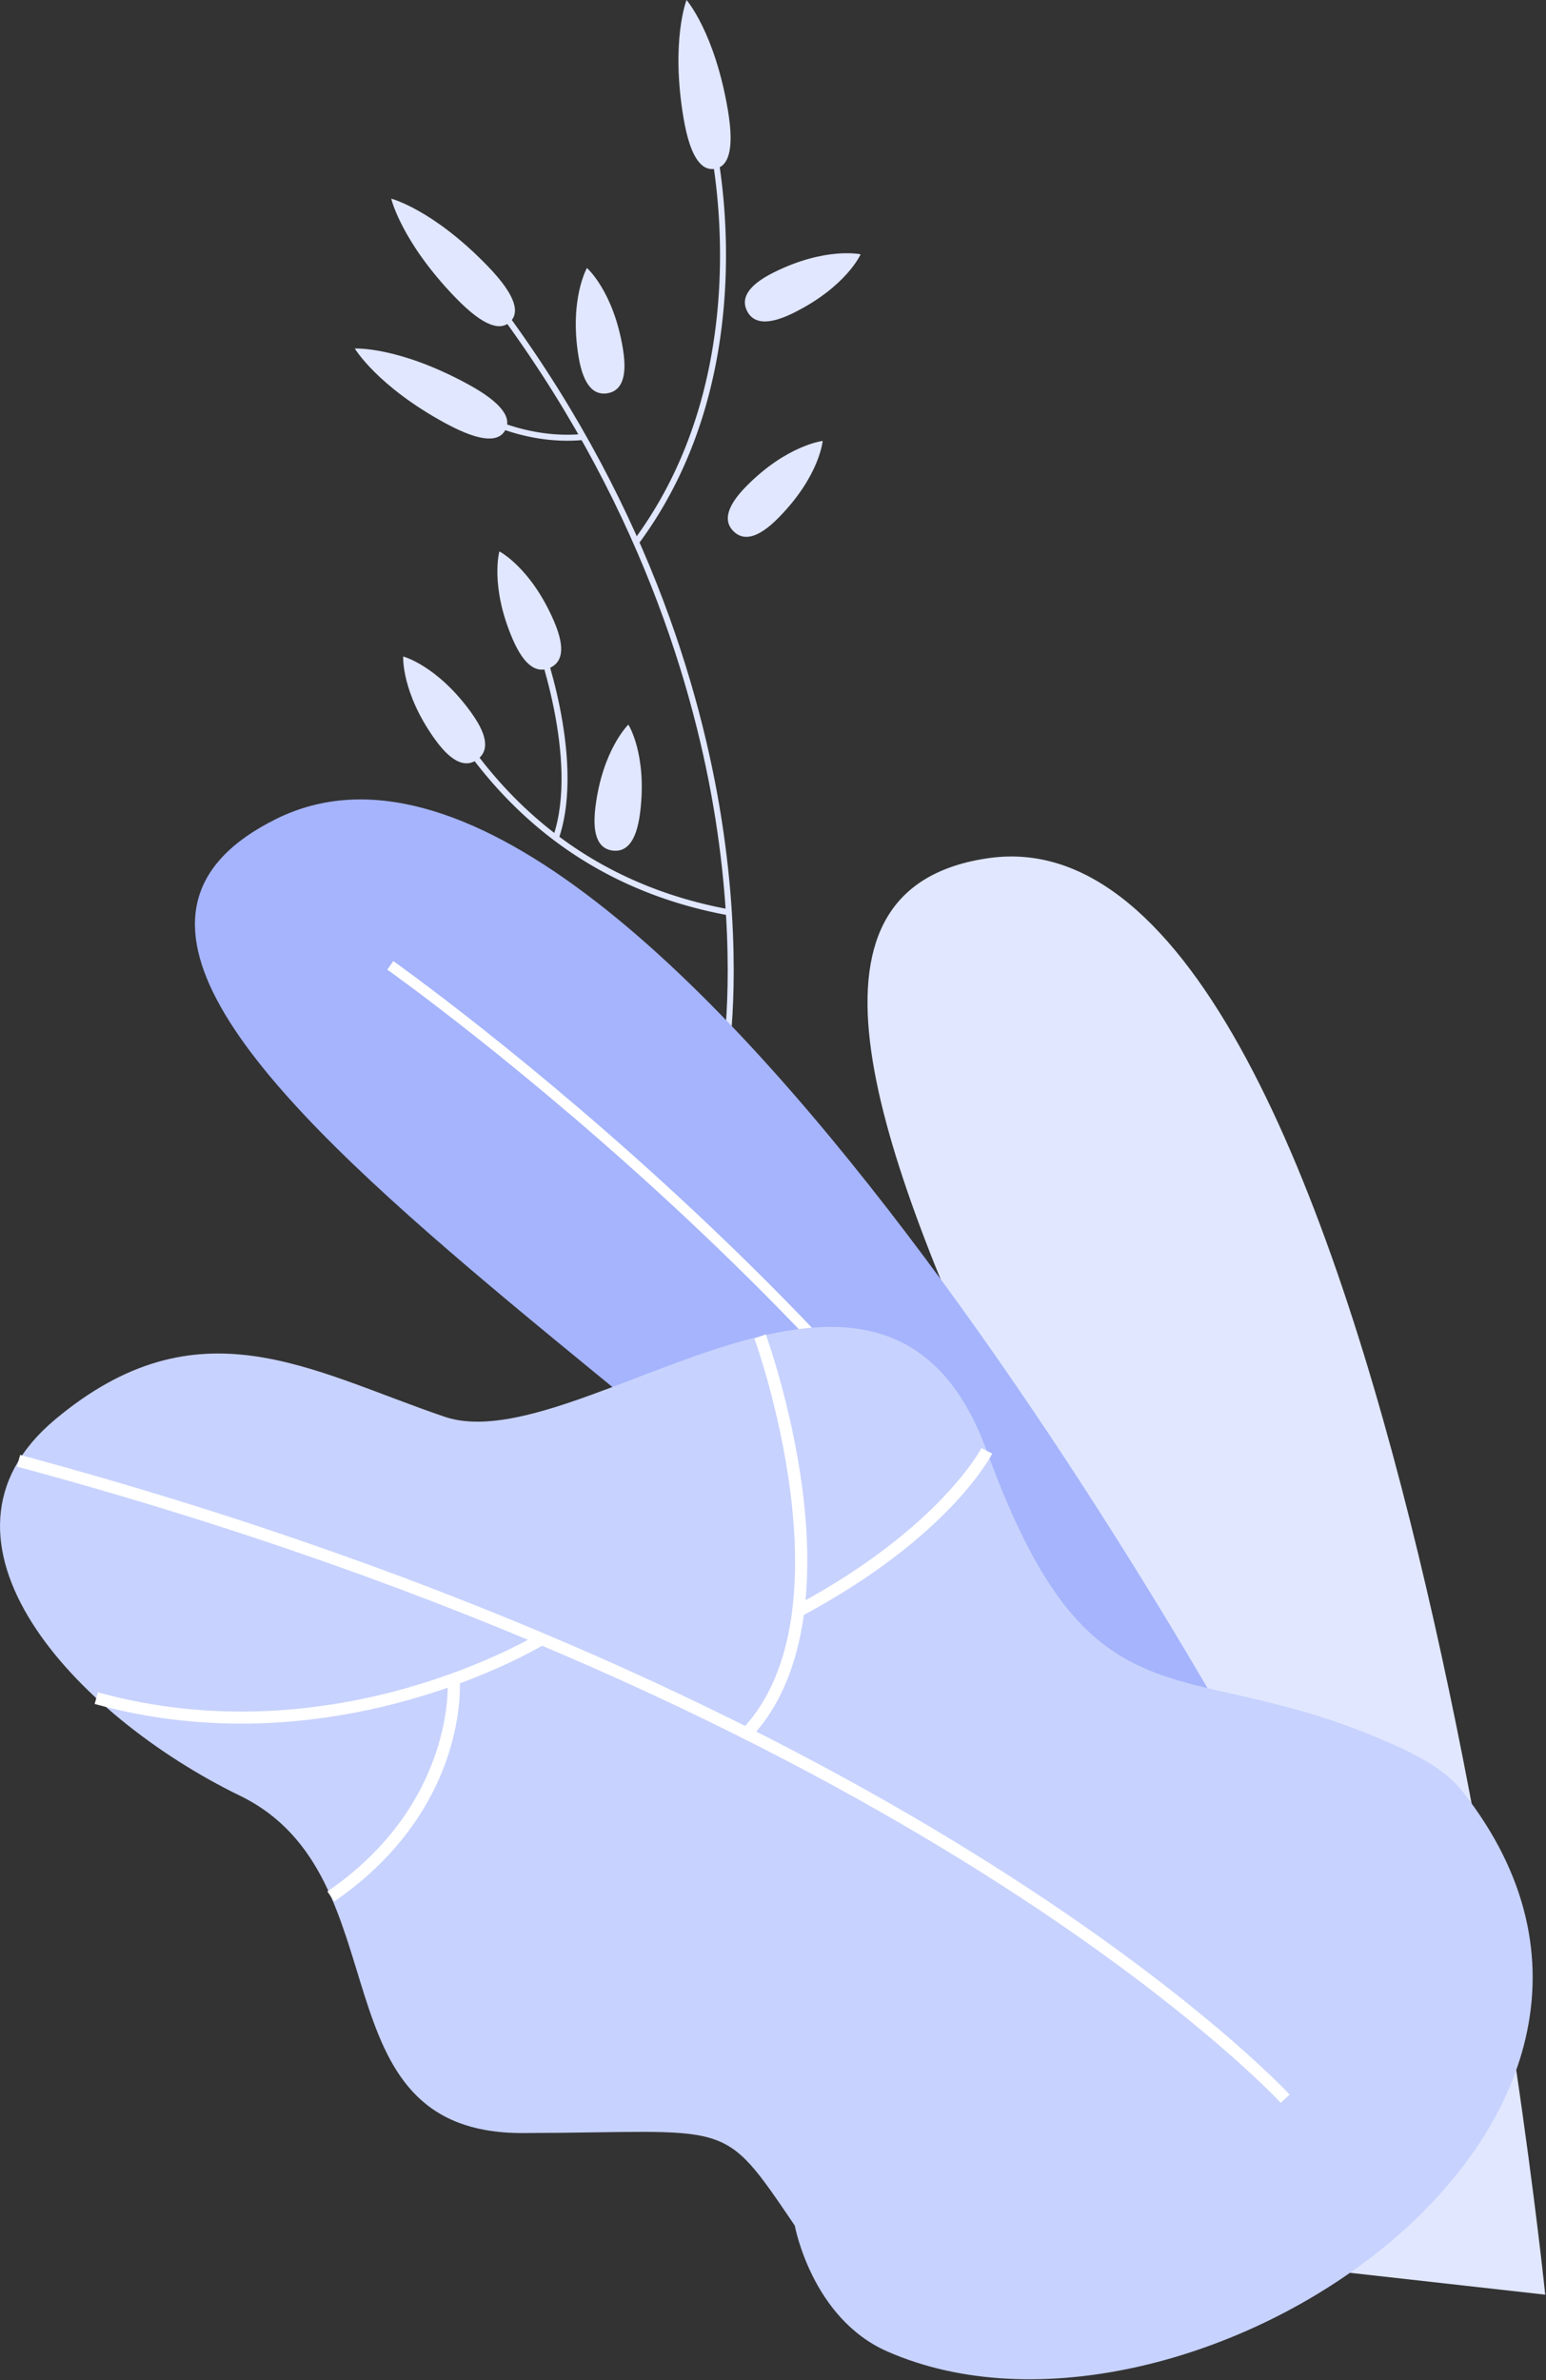 <svg xmlns="http://www.w3.org/2000/svg" width="451" height="694" fill="none"><rect width="100%" height="100%" fill="#333333" stroke="none"/><path fill="#E0E7FF" d="M231.605 91.188c-8.284 4.125-12.065 2.723-13.684-.525-1.618-3.249-.463-7.109 7.821-11.234 15.098-7.523 25.321-5.274 25.321-5.274s-4.145 9.406-19.465 17.033h.007Zm-4.51 59.808c-6.505 6.589-10.533 6.478-13.115 3.928-2.582-2.551-2.742-6.578 3.762-13.161 11.849-12 22.251-13.186 22.251-13.186s-.877 10.24-12.898 22.413v.006Zm-14.387 155.485-1.73-.271c.043-.266 4.096-27.15-2.267-67.38-5.875-37.117-22.078-93.51-65.913-151.385l1.396-1.056c44.076 58.196 60.36 114.91 66.259 152.243 6.394 40.478 2.298 67.578 2.255 67.843v.006Z"/><path fill="#E0E7FF" d="m186.312 158.555-1.409-1.044c37.917-51.1 21.738-117.417 21.572-118.084l1.698-.432c.167.673 16.556 67.775-21.861 119.554v.006Zm-24.377-30.163c-17.76-1.217-30.566-11.03-30.714-11.142l1.075-1.383c.161.123 16.58 12.673 37.806 10.684l.161 1.742a51.681 51.681 0 0 1-8.334.099h.006ZM212.467 266.9c-35.632-6.547-63.529-26.051-82.92-57.968-.673-1.105-1.31-2.149-1.501-2.341a.7.7 0 0 0 .173.105l.667-1.618c.476.198.76.636 2.162 2.946 19.126 31.467 46.621 50.699 81.74 57.152l-.315 1.724h-.006Z"/><path fill="#E0E7FF" d="m162.986 244.592-1.656-.574c7.777-22.475-5.183-57.189-5.313-57.542l1.637-.617c.031.086 3.379 8.974 5.69 20.566 2.143 10.74 3.824 26.081-.358 38.167ZM142.297 77.626c8.673 8.973 9.143 13.692 6.53 16.211-2.613 2.52-7.308 1.896-15.981-7.083C117.038 70.4 114.128 57.93 114.128 57.93s12.133 3.1 28.169 19.69v.005Zm-5.998 34.288c10.977 5.942 12.843 10.296 11.119 13.489-1.729 3.193-6.393 4.008-17.377-1.933-20.002-10.827-26.538-21.839-26.538-21.839s12.503-.704 32.796 10.283Z"/><path fill="#E0E7FF" d="M161.614 181.153c3.67 8.498 2.057 12.191-1.272 13.63-3.33 1.439-7.123.074-10.792-8.424-6.678-15.483-3.874-25.568-3.874-25.568s9.161 4.656 15.944 20.362h-.006Zm20.114-79.38c1.489 9.135-.97 12.328-4.553 12.908-3.583.581-6.925-1.661-8.42-10.795-2.712-16.644 2.465-25.742 2.465-25.742s7.759 6.744 10.508 23.629Zm5.016 135.149c-1.137 9.183-4.398 11.555-8 11.11-3.601-.445-6.183-3.539-5.041-12.729 2.076-16.736 9.6-24.012 9.6-24.012s5.547 8.653 3.441 25.631Zm-49.197-29.009c5.405 7.516 4.621 11.469 1.674 13.587-2.947 2.119-6.944 1.6-12.343-5.922-9.84-13.693-9.26-24.148-9.26-24.148s9.952 2.587 19.935 16.477l-.006.006ZM212.349 32.17c2.07 12.31-.216 16.46-3.793 17.065-3.576.599-7.097-2.57-9.167-14.884-3.774-22.425.884-34.351.884-34.351s8.246 9.424 12.076 32.17Zm238.425 636.944s-44.502-435.422-162.226-418.908c-117.723 16.508 94.484 285.162 103.423 412.331l58.803 6.583v-.006Z"/><path fill="#A5B4FC" d="M368.552 520.941S187.547 185.711 80.529 238.818c-107.018 53.107 180.857 197.445 229.85 296.723l58.173-14.594v-.006Z"/><path fill="#fff" d="M336.083 529.396c-32.586-69.177-91.512-132.554-135.199-173.538-47.369-44.43-87.51-72.827-87.905-73.111l1.761-2.495c.401.284 40.721 28.805 88.238 73.383 43.885 41.168 103.083 104.849 135.873 174.464l-2.761 1.303-.007-.006Z"/><path fill="#C7D2FE" d="M70.034 523.64c48.227 23.468 20.916 98.457 82.444 98.352 61.533-.142 57.629-5.034 79.38 26.989 0 0 4.911 27.013 26.995 36.703 87.151 38.236 244.584-65.959 167.73-163.372-5.547-7.034-15.03-11.537-25.661-15.971-57.685-24.012-83.099-1.062-113.06-83.264-29.973-82.227-118.872 3.421-158.216-9.974-39.344-13.396-71.837-34.116-113.59.827-41.773 34.981 5.744 86.285 53.984 109.716l-.006-.006Z"/><path fill="#fff" d="m373.611 613.16 2.607-2.378c-1.044-1.148-107.777-115.829-370.35-186.532l-.92 3.41c261.584 70.436 367.619 184.358 368.657 185.5h.006ZM234.236 471.058c42.495-22.826 54.708-46.209 55.208-47.197l-3.144-1.599c-.118.234-12.324 23.437-53.732 45.683l1.674 3.107-.006.006Z"/><path fill="#fff" d="M219.169 506.545c13.998-14.853 19.15-39.928 14.888-72.512-3.188-24.401-10.588-44.738-10.662-44.936l-3.311 1.217c.29.79 28.706 79.669-3.485 113.822l2.57 2.415v-.006Zm-68.044-22.944c4.991-2.452 7.783-4.162 7.913-4.243l-1.865-2.995c-.587.364-59.415 36.247-128.62 17.107l-.94 3.397c55.764 15.422 104.912-4.125 123.518-13.272l-.006.006Z"/><path fill="#fff" d="M97.51 554.458c20.251-13.859 29.128-30.485 33.001-41.99 4.225-12.525 3.626-21.684 3.601-22.067l-3.521.247c.025.352 1.995 35.524-35.082 60.895l1.996 2.909.006.006Z"/></svg>
